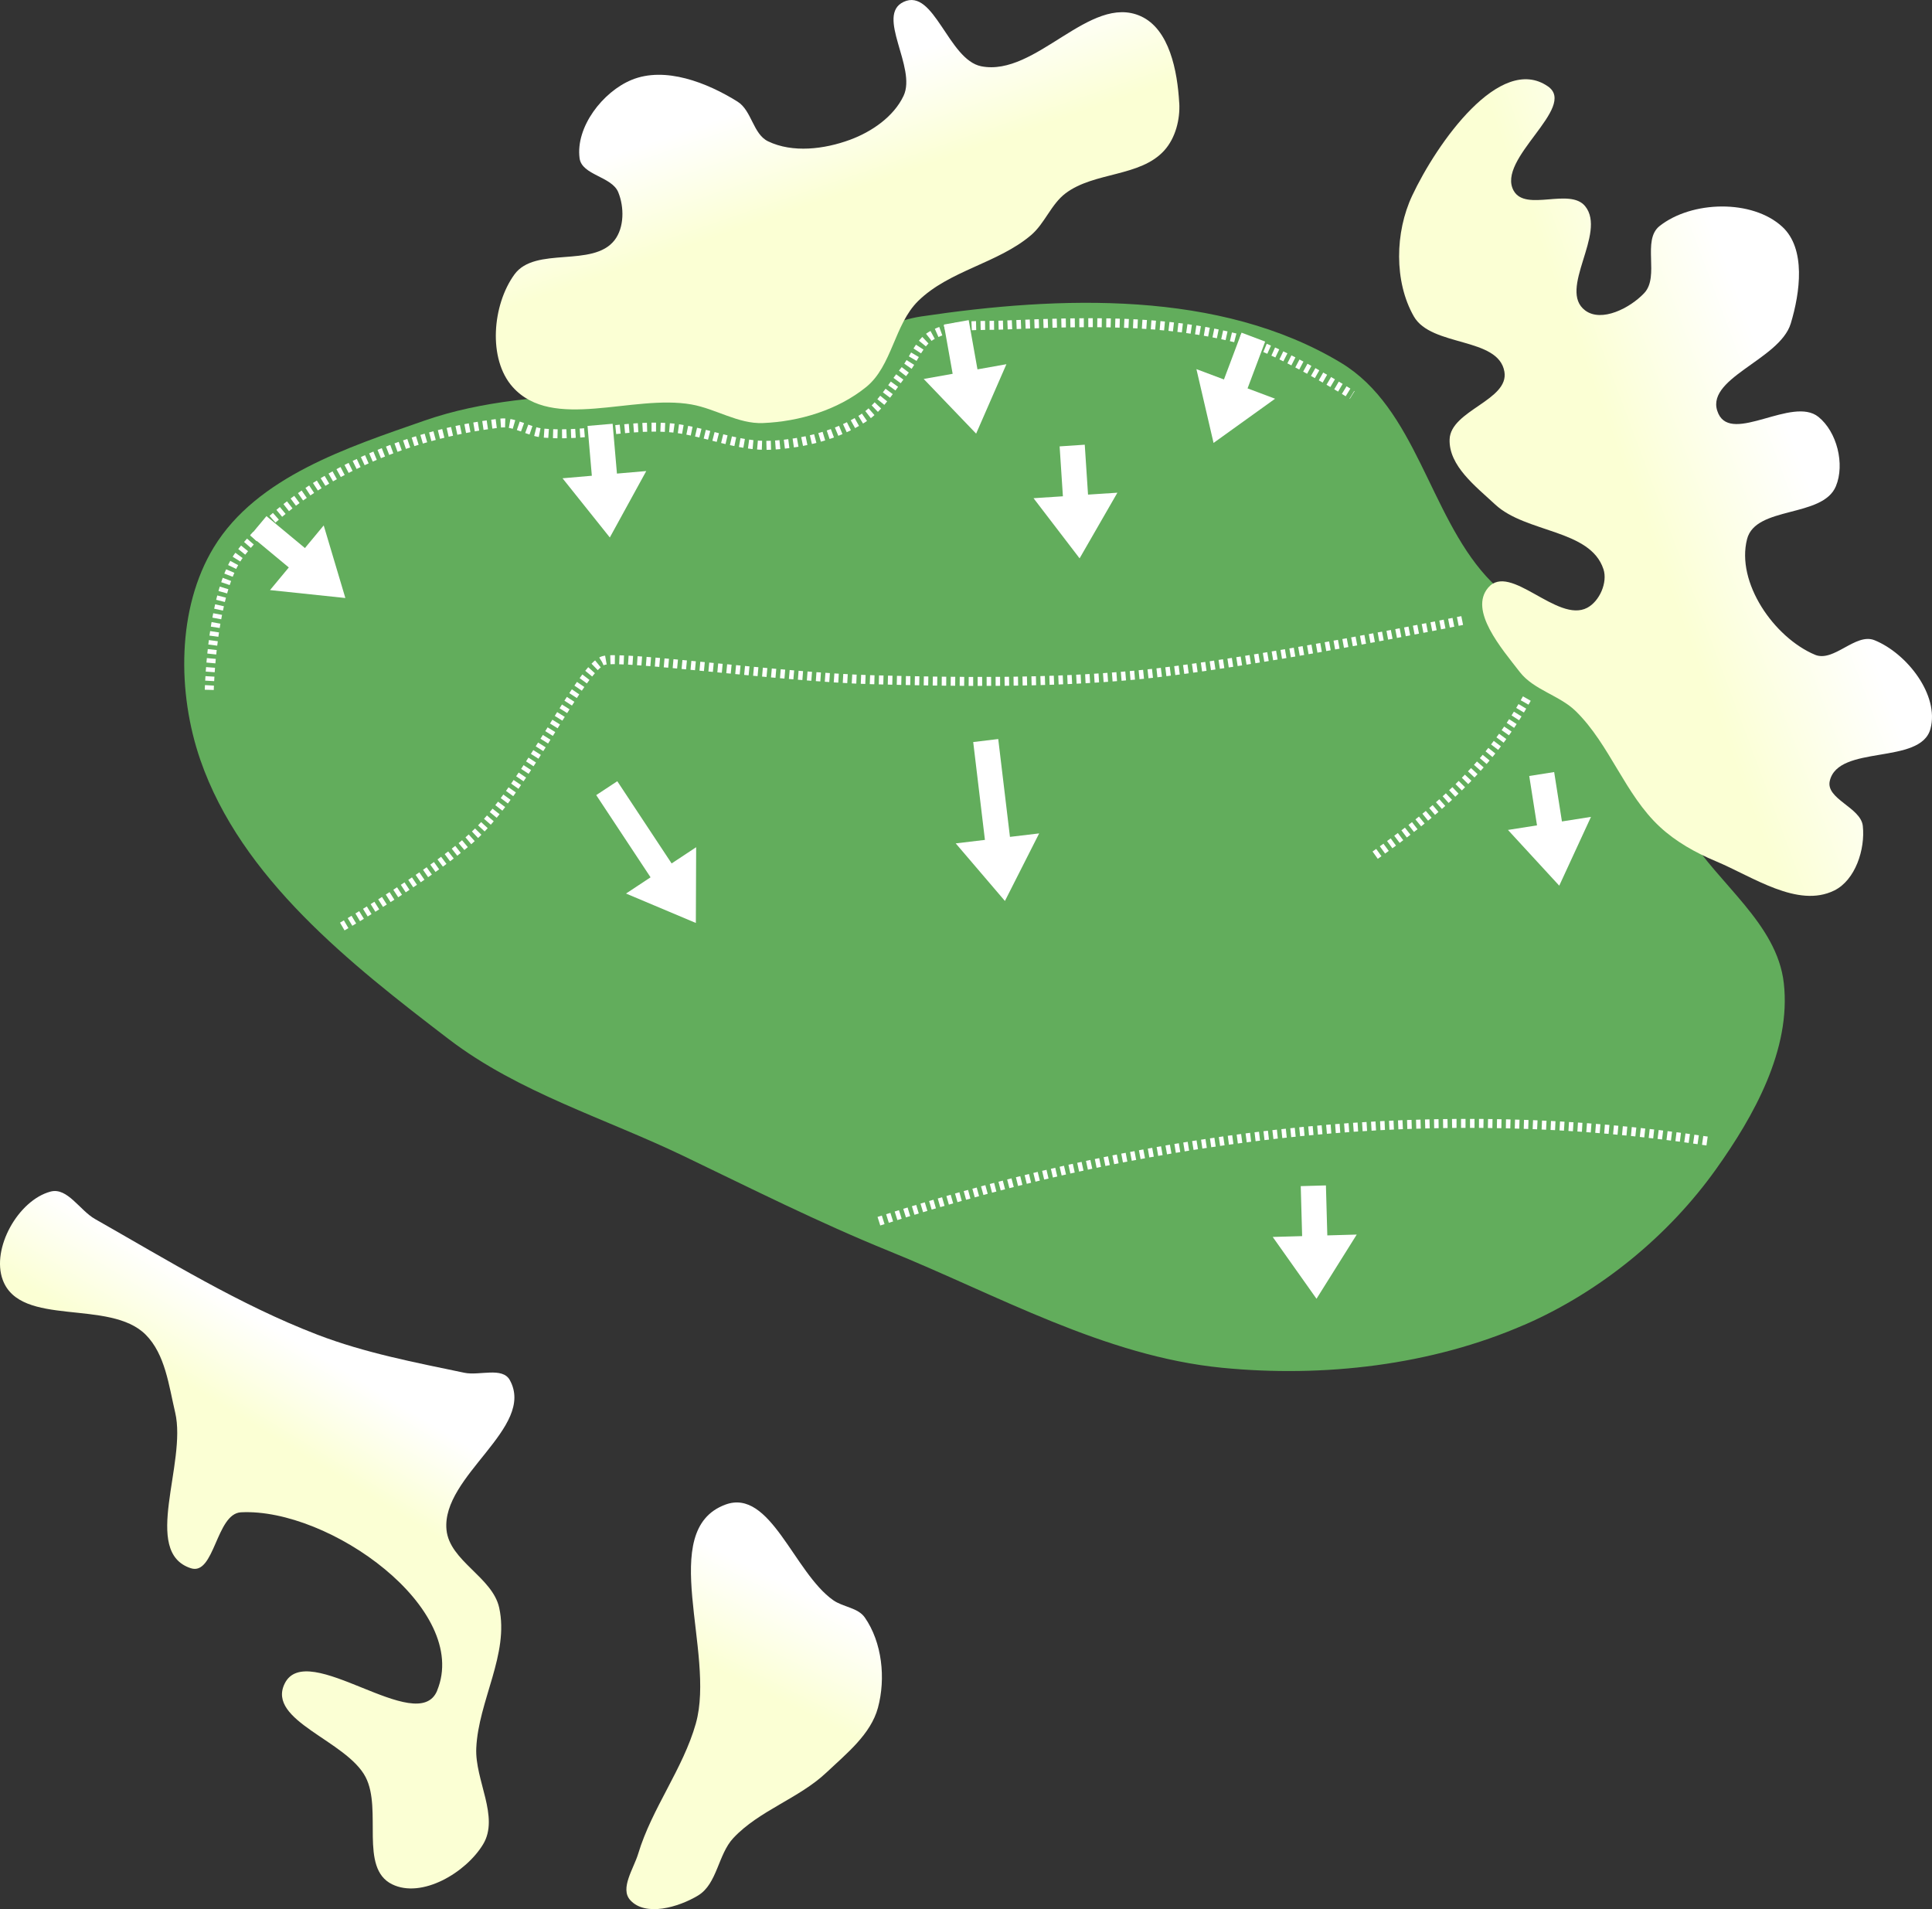 <?xml version="1.0" encoding="UTF-8" standalone="no"?>
<svg
   width="74.879mm"
   height="73.985mm"
   viewBox="0 0 74.879 73.985"
   version="1.1"
   id="svg8"
   inkscape:version="1.2 (dc2aeda, 2022-05-15)"
   sodipodi:docname="green_18.svg"
   xmlns:inkscape="http://www.inkscape.org/namespaces/inkscape"
   xmlns:sodipodi="http://sodipodi.sourceforge.net/DTD/sodipodi-0.dtd"
   xmlns:xlink="http://www.w3.org/1999/xlink"
   xmlns="http://www.w3.org/2000/svg"
   xmlns:svg="http://www.w3.org/2000/svg"
   xmlns:rdf="http://www.w3.org/1999/02/22-rdf-syntax-ns#"
   xmlns:cc="http://creativecommons.org/ns#"
   xmlns:dc="http://purl.org/dc/elements/1.1/">
  <rect x="0" y="0" width="74.879" height="73.985" fill="#333333" stroke="none"/>
  <defs
     id="defs2">
    <linearGradient
       inkscape:collect="always"
       id="linearGradient175914">
      <stop
         style="stop-color:#fbffd4;stop-opacity:1;"
         offset="0"
         id="stop175910" />
      <stop
         style="stop-color:#ffffff;stop-opacity:1;"
         offset="1"
         id="stop175912" />
    </linearGradient>
    <linearGradient
       inkscape:collect="always"
       id="linearGradient175908">
      <stop
         style="stop-color:#fbffd4;stop-opacity:1;"
         offset="0"
         id="stop175904" />
      <stop
         style="stop-color:#ffffff;stop-opacity:1;"
         offset="1"
         id="stop175906" />
    </linearGradient>
    <linearGradient
       inkscape:collect="always"
       id="linearGradient175902">
      <stop
         style="stop-color:#fbffd4;stop-opacity:1;"
         offset="0"
         id="stop175898" />
      <stop
         style="stop-color:#ffffff;stop-opacity:1;"
         offset="1"
         id="stop175900" />
    </linearGradient>
    <linearGradient
       inkscape:collect="always"
       id="linearGradient175888">
      <stop
         style="stop-color:#fbffd4;stop-opacity:1;"
         offset="0"
         id="stop175884" />
      <stop
         style="stop-color:#ffffff;stop-opacity:1;"
         offset="1"
         id="stop175886" />
    </linearGradient>
    <linearGradient
       inkscape:collect="always"
       xlink:href="#linearGradient175888"
       id="linearGradient175890"
       x1="49.573"
       y1="23.879"
       x2="48.175"
       y2="19.792"
       gradientUnits="userSpaceOnUse" />
    <linearGradient
       inkscape:collect="always"
       xlink:href="#linearGradient175914"
       id="linearGradient175892"
       x1="81.577"
       y1="35.177"
       x2="87.683"
       y2="32.893"
       gradientUnits="userSpaceOnUse" />
    <linearGradient
       inkscape:collect="always"
       xlink:href="#linearGradient175908"
       id="linearGradient175894"
       x1="47.66"
       y1="81.425"
       x2="49.509"
       y2="77.699"
       gradientUnits="userSpaceOnUse" />
    <linearGradient
       inkscape:collect="always"
       xlink:href="#linearGradient175902"
       id="linearGradient175896"
       x1="29.995"
       y1="72.345"
       x2="31.898"
       y2="69.22"
       gradientUnits="userSpaceOnUse" />
    <linearGradient
       id="linearGradient3152-8">
      <stop
         style="stop-color:#b3cc83;stop-opacity:1;"
         offset="0"
         id="stop3154-3" />
      <stop
         id="stop3178-1"
         offset="1"
         style="stop-color:#1f7509;stop-opacity:1;" />
    </linearGradient>
  </defs>
  <sodipodi:namedview
     id="base"
     pagecolor="#808080"
     bordercolor="#666666"
     borderopacity="1.0"
     inkscape:pageopacity="0"
     inkscape:pageshadow="2"
     inkscape:zoom="1.5562663"
     inkscape:cx="238.0698"
     inkscape:cy="129.15528"
     inkscape:document-units="mm"
     inkscape:current-layer="layer20"
     inkscape:document-rotation="0"
     showgrid="false"
     inkscape:window-width="1325"
     inkscape:window-height="734"
     inkscape:window-x="90"
     inkscape:window-y="23"
     inkscape:window-maximized="0"
     inkscape:snap-global="false"
     inkscape:pagecheckerboard="0"
     fit-margin-top="0"
     fit-margin-left="0"
     fit-margin-right="0"
     fit-margin-bottom="0"
     inkscape:showpageshadow="2"
     inkscape:deskcolor="#d1d1d1" />
  <g
     inkscape:groupmode="layer"
     id="layer3"
     inkscape:label="Green"
     style="display:inline"
     transform="translate(-18.214,-15.921)"
     sodipodi:insensitive="true">
    <path
       style="display:inline;fill:#62ad5c;fill-opacity:1;stroke:#62ad5c;stroke-width:0.265;stroke-linecap:butt;stroke-linejoin:miter;stroke-miterlimit:4;stroke-dasharray:none;stroke-opacity:1"
       d="m 77.269,67.13 c 2.892,-1.265 5.513,-3.405 7.345,-5.975 1.467,-2.057 2.887,-4.607 2.604,-7.118 -0.253,-2.245 -2.499,-3.766 -3.687,-5.688 -1.396,-2.256 -2.325,-4.834 -4.043,-6.857 -1.061,-1.249 -2.674,-1.935 -3.774,-3.15 -2.23,-2.464 -2.751,-6.535 -5.597,-8.249 -4.649,-2.799 -10.815,-2.578 -16.182,-1.777 -1.816,0.271 -3.291,1.688 -5.062,2.174 -4.594,1.262 -9.671,0.29 -14.17,1.858 -2.97,1.035 -6.456,2.168 -8.091,4.855 -1.409,2.316 -1.395,5.555 -0.51,8.118 1.569,4.544 5.772,7.852 9.592,10.771 2.675,2.043 6.007,3.039 9.042,4.495 2.64,1.267 5.26,2.588 7.973,3.689 4.219,1.711 8.357,4.076 12.888,4.52 3.91,0.383 8.069,-0.092 11.669,-1.667 z"
       id="path2582"
       sodipodi:nodetypes="aaaaaaaaaaaaaaaaa" />
  </g>
  <g
     inkscape:groupmode="layer"
     id="layer4"
     inkscape:label="sand"
     style="display:inline;opacity:1"
     transform="translate(-18.214,-15.921)"
     sodipodi:insensitive="true">
    <path
       style="display:inline;fill:url(#linearGradient175890);fill-opacity:1;stroke:none;stroke-width:0.265;stroke-linecap:butt;stroke-linejoin:miter;stroke-miterlimit:4;stroke-dasharray:none;stroke-dashoffset:0;stroke-opacity:1"
       d="m 63.919,19.906 c 0.037,0.643 -0.147,1.364 -0.578,1.843 -0.93,1.035 -2.717,0.826 -3.828,1.663 -0.56,0.422 -0.805,1.168 -1.339,1.622 -1.287,1.094 -3.173,1.369 -4.377,2.554 -0.924,0.91 -1.005,2.514 -2.013,3.332 -1.097,0.89 -2.59,1.339 -4.002,1.396 -0.952,0.039 -1.828,-0.553 -2.766,-0.72 -2.286,-0.406 -5.386,1.054 -6.933,-0.678 -0.968,-1.085 -0.786,-3.185 0.069,-4.361 0.804,-1.106 3.043,-0.248 3.88,-1.328 0.38,-0.491 0.378,-1.281 0.144,-1.857 -0.25,-0.616 -1.412,-0.659 -1.499,-1.318 -0.16,-1.205 0.893,-2.574 2.016,-3.037 1.293,-0.533 2.924,0.103 4.109,0.845 0.547,0.343 0.598,1.256 1.18,1.536 0.954,0.459 2.181,0.306 3.174,-0.059 0.84,-0.309 1.694,-0.894 2.077,-1.703 0.52,-1.097 -1.096,-3.126 0.003,-3.642 1.18,-0.554 1.731,2.244 3.009,2.496 2.119,0.416 4.213,-2.83 6.181,-1.941 1.116,0.504 1.421,2.135 1.491,3.357 z"
       id="path3025"
       sodipodi:nodetypes="aaaaaaaaaaaaaaaaaaaaaa" />
    <path
       style="display:inline;fill:url(#linearGradient175892);fill-opacity:1;stroke:none;stroke-width:0.265;stroke-linecap:butt;stroke-linejoin:miter;stroke-miterlimit:4;stroke-dasharray:none;stroke-dashoffset:0;stroke-opacity:1"
       d="m 80.359,37.979 c -0.508,-1.549 -3.004,-1.398 -4.197,-2.508 -0.751,-0.699 -1.801,-1.497 -1.765,-2.523 0.039,-1.125 2.315,-1.516 2.123,-2.625 -0.234,-1.35 -2.83,-0.951 -3.51,-2.141 -0.772,-1.353 -0.728,-3.264 -0.066,-4.674 0.958,-2.039 3.406,-5.52 5.261,-4.241 1.169,0.807 -2.029,2.82 -1.321,4.052 0.47,0.818 2.175,-0.139 2.768,0.595 0.846,1.047 -1.078,3.232 -4.7e-4,4.038 0.637,0.476 1.744,-0.095 2.289,-0.674 0.608,-0.647 -0.102,-2.045 0.594,-2.597 1.243,-0.984 3.59,-1.046 4.756,0.028 0.923,0.851 0.692,2.549 0.328,3.75 -0.434,1.429 -3.429,2.138 -2.804,3.495 0.541,1.174 2.869,-0.688 3.876,0.122 0.72,0.579 1.032,1.834 0.678,2.687 -0.512,1.234 -3.111,0.756 -3.443,2.05 -0.431,1.677 1.035,3.806 2.629,4.481 0.73,0.309 1.576,-0.86 2.31,-0.563 1.256,0.508 2.523,2.13 2.168,3.437 -0.384,1.412 -3.567,0.59 -3.901,2.015 -0.165,0.702 1.202,1.028 1.28,1.745 0.098,0.907 -0.289,2.102 -1.109,2.504 -1.417,0.694 -3.14,-0.529 -4.595,-1.139 -0.778,-0.326 -1.538,-0.751 -2.157,-1.324 -1.357,-1.255 -1.942,-3.19 -3.261,-4.485 -0.631,-0.619 -1.631,-0.822 -2.172,-1.52 -0.713,-0.92 -1.981,-2.383 -1.226,-3.269 0.847,-0.993 2.683,1.39 3.838,0.78 0.479,-0.253 0.799,-0.982 0.63,-1.497 z"
       id="path3853"
       sodipodi:nodetypes="aaaaaaaaaaaaaaaaaaaaaaaaaaaaaaa" />
    <path
       style="display:inline;fill:url(#linearGradient175894);fill-opacity:1;stroke:none;stroke-width:0.265;stroke-linecap:butt;stroke-linejoin:miter;stroke-miterlimit:4;stroke-dasharray:none;stroke-dashoffset:0;stroke-opacity:1"
       d="m 45.184,82.706 c 0.775,-2.743 -1.53,-7.482 1.142,-8.475 1.745,-0.649 2.659,2.633 4.182,3.704 0.38,0.267 0.958,0.287 1.223,0.669 0.673,0.967 0.817,2.36 0.51,3.497 -0.278,1.032 -1.219,1.777 -1.996,2.511 -1.07,1.009 -2.601,1.467 -3.608,2.539 -0.596,0.635 -0.622,1.776 -1.367,2.227 -0.752,0.455 -2.041,0.831 -2.63,0.179 -0.408,-0.452 0.134,-1.218 0.31,-1.802 0.532,-1.762 1.734,-3.278 2.235,-5.049 z"
       id="path3855"
       sodipodi:nodetypes="aaaaaaaaaaa" />
    <path
       style="display:inline;fill:url(#linearGradient175896);fill-opacity:1;stroke:none;stroke-width:0.265;stroke-linecap:butt;stroke-linejoin:miter;stroke-miterlimit:4;stroke-dasharray:none;stroke-dashoffset:0;stroke-opacity:1"
       d="m 35.155,81.439 c 1.307,-3.165 -4.18,-7.084 -7.6,-6.911 -0.97,0.049 -1.023,2.468 -1.946,2.167 -1.922,-0.628 -0.143,-4.068 -0.606,-6.036 -0.246,-1.045 -0.384,-2.252 -1.141,-3.013 -1.396,-1.402 -4.856,-0.27 -5.542,-2.126 -0.45,-1.216 0.6,-3.087 1.853,-3.421 0.651,-0.174 1.134,0.729 1.72,1.061 2.821,1.601 5.605,3.327 8.634,4.489 1.828,0.701 3.77,1.071 5.687,1.472 0.581,0.121 1.47,-0.237 1.758,0.282 1.018,1.837 -2.658,3.713 -2.453,5.804 0.118,1.209 1.781,1.832 2.042,3.018 0.395,1.795 -0.805,3.606 -0.888,5.442 -0.057,1.244 0.908,2.662 0.264,3.728 -0.664,1.099 -2.376,2.115 -3.528,1.548 -1.279,-0.63 -0.369,-2.887 -1.025,-4.153 -0.735,-1.418 -3.836,-2.18 -3.14,-3.618 0.859,-1.776 5.161,2.09 5.914,0.266 z"
       id="path3857"
       sodipodi:nodetypes="aaaaaaaaaaaaaaaaaaa" />
  </g>
  <g
     inkscape:groupmode="layer"
     id="layer20"
     inkscape:label="arrows"
     transform="translate(-16.403,-28.034)"
     sodipodi:insensitive="true">
    <path
       style="fill:none;stroke:#ffffff;stroke-width:0.348;stroke-linecap:butt;stroke-linejoin:miter;stroke-dasharray:0.174, 0.174;stroke-dashoffset:0;stroke-opacity:1"
       d="m 50.467,75.36 c 11.183,-3.595 21.888,-4.641 32.11,-3.106"
       id="path5823"
       sodipodi:nodetypes="cc" />
    <path
       style="display:inline;fill:#ffffff;fill-opacity:1;stroke:none;stroke-width:0.063;stroke-linecap:butt;stroke-linejoin:miter;stroke-dasharray:none;stroke-opacity:1"
       d="m 39.174,44.54 0.167,1.931 -1.136,0.098 1.833,2.294 1.412,-2.574 -1.136,0.098 -0.167,-1.931 z"
       id="path1176"
       sodipodi:nodetypes="cccccccc" />
    <path
       style="display:inline;fill:#ffffff;fill-opacity:1;stroke:none;stroke-width:0.063;stroke-linecap:butt;stroke-linejoin:miter;stroke-dasharray:none;stroke-opacity:1"
       d="m 39.511,58.847 2.106,3.186 -0.951,0.629 2.706,1.14 0.012,-2.936 -0.951,0.629 -2.106,-3.186 z"
       id="path1178"
       sodipodi:nodetypes="cccccccc" />
    <path
       style="fill:none;stroke:#ffffff;stroke-width:0.348;stroke-linecap:butt;stroke-linejoin:miter;stroke-dasharray:0.174, 0.174;stroke-dashoffset:0;stroke-opacity:1"
       d="m 69.701,61.175 c 2.202,-1.569 4.332,-3.279 5.902,-6.112"
       id="path45661"
       sodipodi:nodetypes="cc" />
    <path
       style="fill:none;stroke:#ffffff;stroke-width:0.348;stroke-linecap:butt;stroke-linejoin:miter;stroke-dasharray:0.174, 0.174;stroke-dashoffset:0;stroke-opacity:1"
       d="m 29.669,63.94 c 0,0 3.688,-2.14 5.202,-3.612 1.989,-1.934 4.074,-6.482 4.938,-6.701 0.759,-0.192 6.909,0.654 10.376,0.748 3.404,0.093 6.823,0.133 10.213,-0.178 4.308,-0.395 12.801,-2.14 12.801,-2.14"
       id="path45663"
       sodipodi:nodetypes="casaac" />
    <path
       style="fill:none;stroke:#ffffff;stroke-width:0.348;stroke-linecap:butt;stroke-linejoin:miter;stroke-dasharray:0.174, 0.174;stroke-dashoffset:0;stroke-opacity:1"
       d="m 24.514,54.768 c 0,0 0.089,-3.858 1.202,-5.279 2.318,-2.958 6.344,-4.618 10.076,-5.059 0.562,-0.067 1.09,0.335 1.654,0.387 1.593,0.147 3.197,-0.314 4.793,-0.217 1.383,0.084 2.716,0.772 4.099,0.687 1.217,-0.074 2.481,-0.381 3.508,-1.04 0.699,-0.449 1.115,-1.233 1.64,-1.877 0.351,-0.431 0.531,-1.045 1.01,-1.327 0.813,-0.48 1.858,-0.372 2.801,-0.412 3.083,-0.131 6.26,-0.24 9.239,0.563 1.539,0.415 4.274,2.147 4.274,2.147"
       id="path45665"
       sodipodi:nodetypes="caaaaaaaaaac" />
    <path
       style="display:inline;fill:#ffffff;fill-opacity:1;stroke:none;stroke-width:0.063;stroke-linecap:butt;stroke-linejoin:miter;stroke-dasharray:none;stroke-opacity:1"
       d="m 26.105,48.787 1.491,1.238 -0.728,0.877 2.92,0.307 -0.839,-2.813 -0.728,0.877 -1.491,-1.238 z"
       id="path45667"
       sodipodi:nodetypes="cccccccc" />
    <path
       style="display:inline;fill:#ffffff;fill-opacity:1;stroke:none;stroke-width:0.063;stroke-linecap:butt;stroke-linejoin:miter;stroke-dasharray:none;stroke-opacity:1"
       d="m 64.522,40.926 -0.682,1.814 -1.067,-0.401 0.664,2.86 2.385,-1.713 -1.067,-0.401 0.682,-1.814 z"
       id="path45669"
       sodipodi:nodetypes="cccccccc" />
    <path
       style="display:inline;fill:#ffffff;fill-opacity:1;stroke:none;stroke-width:0.063;stroke-linecap:butt;stroke-linejoin:miter;stroke-dasharray:none;stroke-opacity:1"
       d="m 67.792,73.973 0.054,1.937 1.14,-0.032 -1.559,2.488 -1.697,-2.396 1.14,-0.032 -0.054,-1.937 z"
       id="path45671"
       sodipodi:nodetypes="cccccccc" />
    <path
       style="display:inline;fill:#ffffff;fill-opacity:1;stroke:none;stroke-width:0.063;stroke-linecap:butt;stroke-linejoin:miter;stroke-dasharray:none;stroke-opacity:1"
       d="m 75.672,58.106 0.301,1.914 -1.126,0.177 1.988,2.16 1.23,-2.666 -1.126,0.177 -0.301,-1.914 z"
       id="path45673"
       sodipodi:nodetypes="cccccccc" />
    <path
       style="display:inline;fill:#ffffff;fill-opacity:1;stroke:none;stroke-width:0.063;stroke-linecap:butt;stroke-linejoin:miter;stroke-dasharray:none;stroke-opacity:1"
       d="m 58.445,45.268 0.127,1.934 1.138,-0.074 -1.465,2.544 -1.785,-2.331 1.138,-0.074 -0.127,-1.934 z"
       id="path45675"
       sodipodi:nodetypes="cccccccc" />
    <path
       style="display:inline;fill:#ffffff;fill-opacity:1;stroke:none;stroke-width:0.063;stroke-linecap:butt;stroke-linejoin:miter;stroke-dasharray:none;stroke-opacity:1"
       d="m 53.947,40.44 0.34,1.908 1.122,-0.2 -1.174,2.691 -2.032,-2.119 1.122,-0.2 -0.34,-1.908 z"
       id="path45677"
       sodipodi:nodetypes="cccccccc" />
    <path
       style="display:inline;fill:#ffffff;fill-opacity:1;stroke:none;stroke-width:0.063;stroke-linecap:butt;stroke-linejoin:miter;stroke-dasharray:none;stroke-opacity:1"
       d="m 54.122,56.791 0.454,3.792 -1.132,0.135 1.907,2.232 1.327,-2.619 -1.132,0.135 -0.454,-3.792 z"
       id="path45679"
       sodipodi:nodetypes="cccccccc" />
  </g>
</svg>
